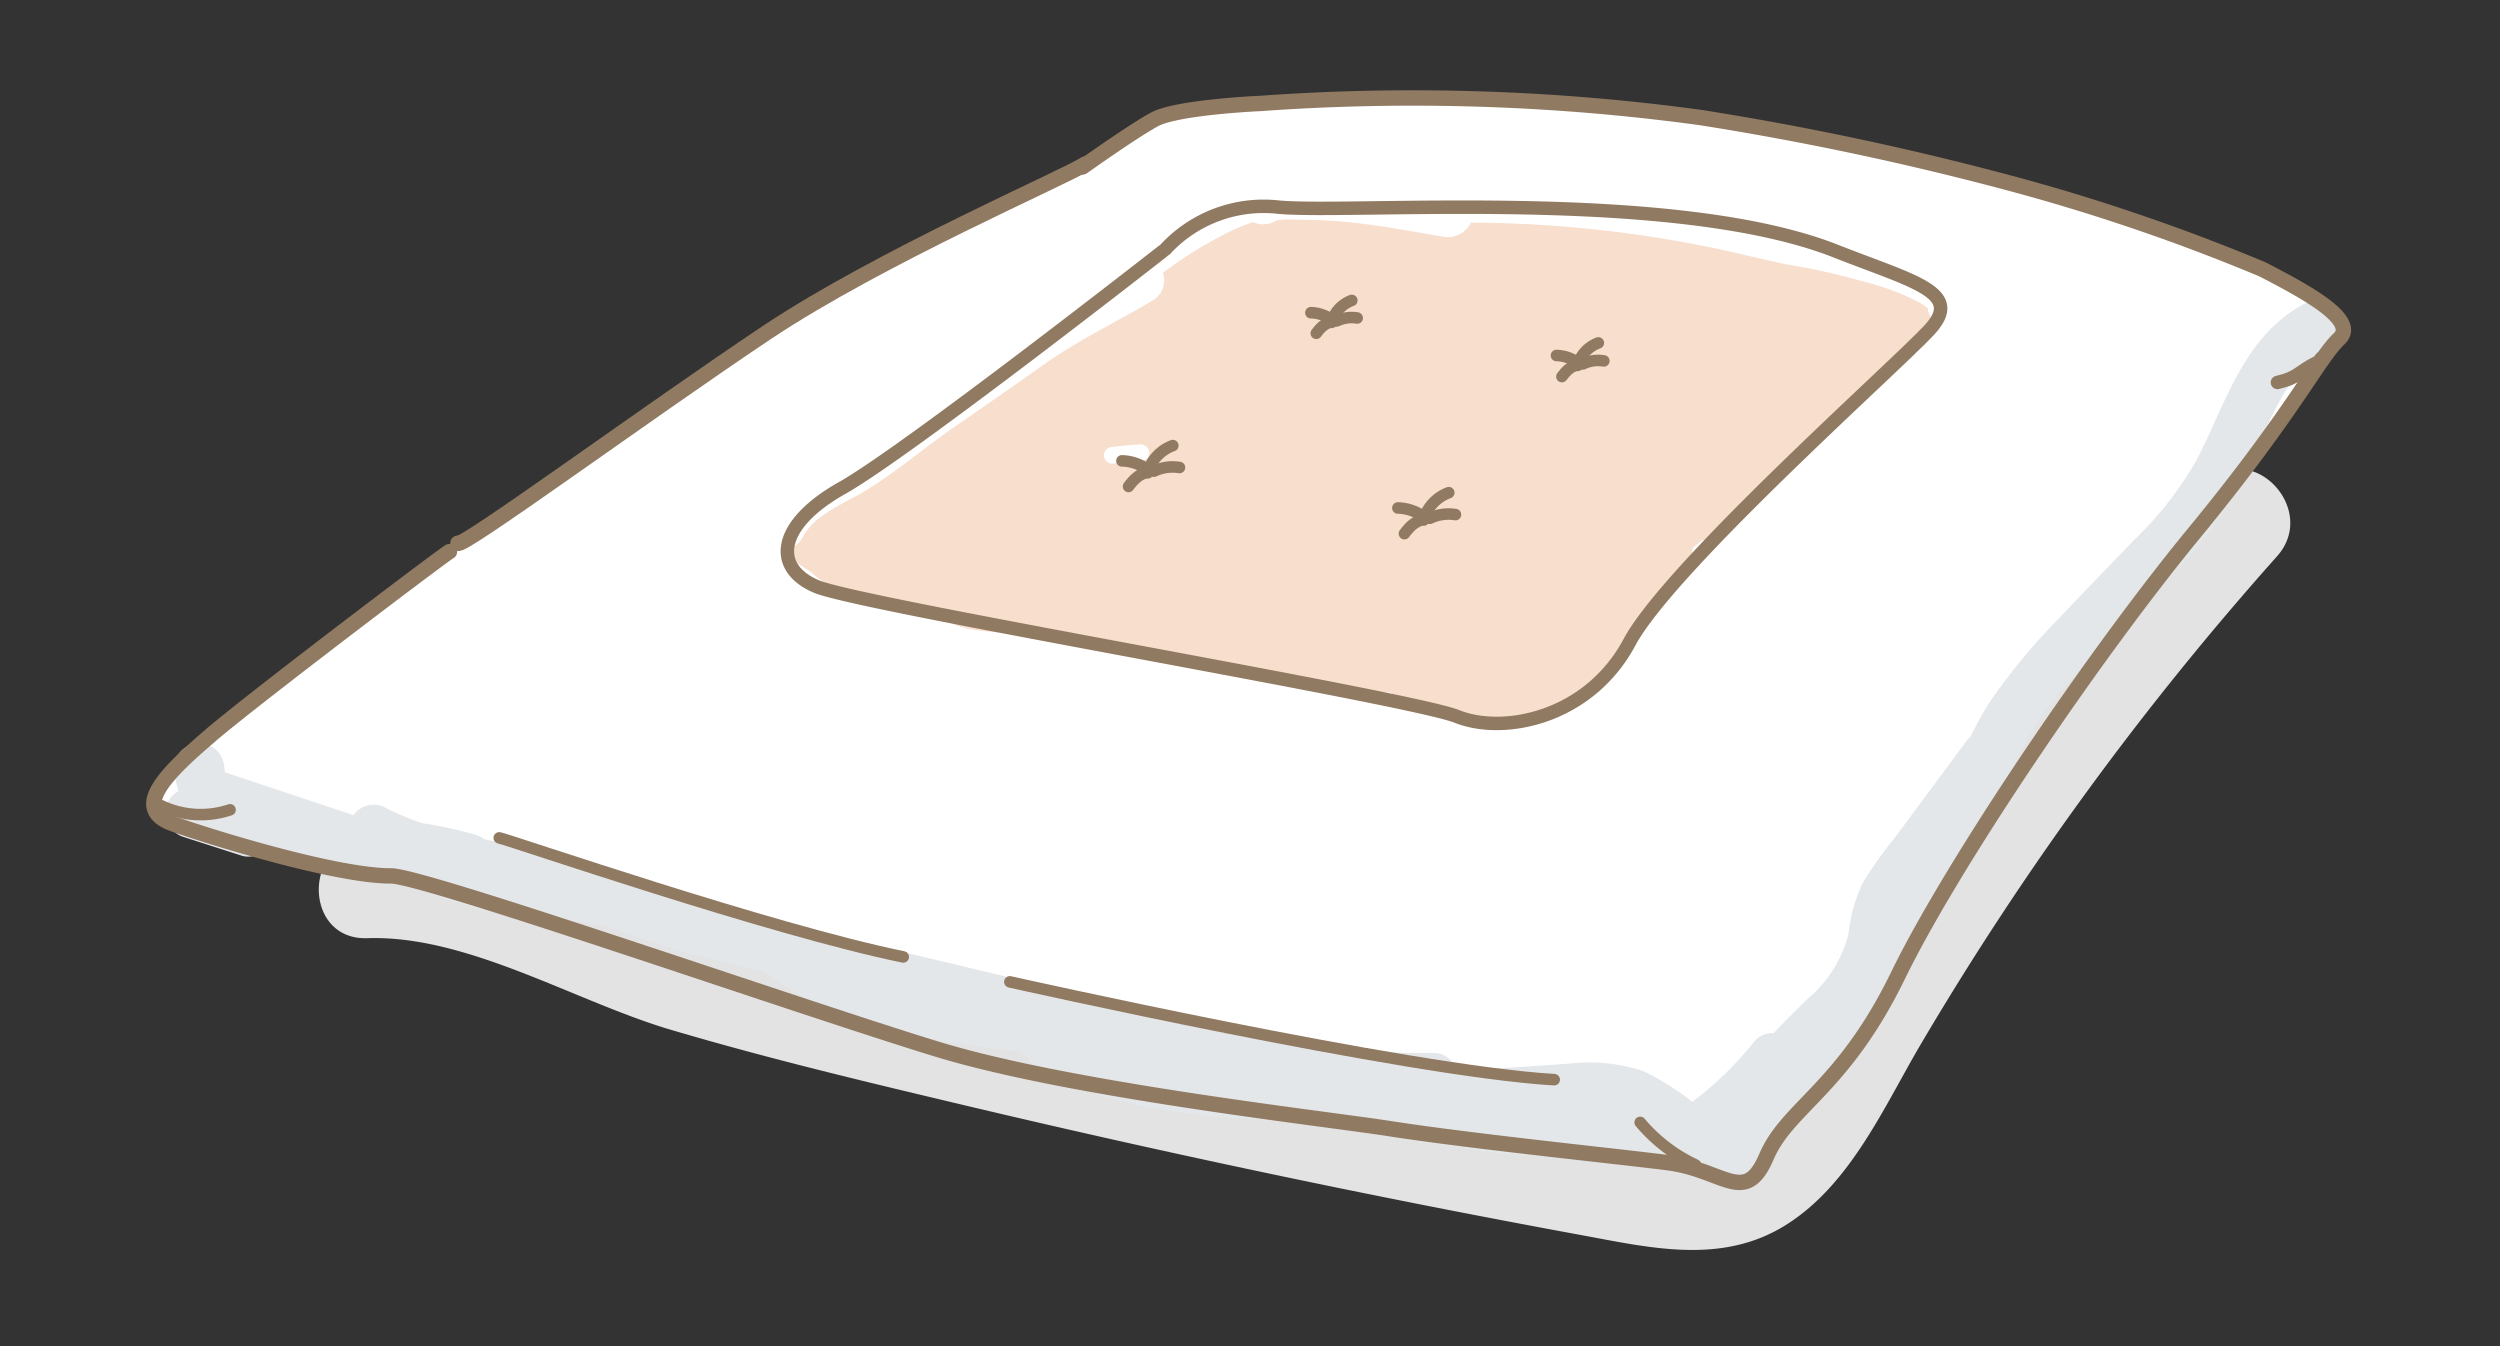 <?xml version="1.0" encoding="UTF-8"?>
<svg xmlns="http://www.w3.org/2000/svg" xmlns:xlink="http://www.w3.org/1999/xlink" width="130" height="70" viewBox="0 0 130 70">
  <rect x="0" y="0" width="130" height="70" fill="#333333" stroke="none"/>
  <defs>
    <clipPath id="clip-path">
      <rect id="長方形_4355" data-name="長方形 4355" width="130" height="70" transform="translate(433 3360)" fill="none"></rect>
    </clipPath>
  </defs>
  <g id="マスクグループ_156" data-name="マスクグループ 156" transform="translate(-433 -3360)" clip-path="url(#clip-path)">
    <g id="グループ_5494" data-name="グループ 5494" transform="translate(-1849.348 -1889.098)">
      <g id="白" transform="translate(2290.352 5254.098)">
        <path id="パス_15809" data-name="パス 15809" d="M2290.4,5291.314s-.4-1.158,1.159-2.57,8.871-7.207,10.646-8.292a32.2,32.2,0,0,0,4.055-3.223s10.864-7.568,12.565-8.654a136.375,136.375,0,0,1,12.565-7.387c4.128-1.919,6.627-3.223,7.278-3.658s2.463-1.412,3.042-1.846a5.58,5.58,0,0,1,2.861-1.014c1.738-.291,12.336-.616,15.184-.568s15.111,1.689,16.9,2.076,11.9,2.7,12.843,3.066,7.965,2.752,9.125,3.211,4.49,2.583,4.972,2.8.579,1.159,0,2.1-5.576,7.532-6.108,8.257-6.01,7.917-6.518,8.521-1.834,2.438-2.559,3.452-5.069,8.111-5.721,9.149-2.535,5.142-3.114,5.938a48.9,48.9,0,0,1-3.308,3.911,9.586,9.586,0,0,0-2.027,2.511c-.41.893-.146,1.713-1.183,1.569a22.131,22.131,0,0,1-3.573-1.256s-12.263-1.3-13.374-1.4-15.787-2.438-18.516-2.969a98.949,98.949,0,0,1-12.528-3.453c-2.076-.94-9.512-3.113-10.984-3.62s-8.546-2.8-9.777-3.018a9.424,9.424,0,0,0-2.1-.169c-.241,0-2.463-.579-2.632-.579s-6.59-1.184-7.435-1.811A13.312,13.312,0,0,0,2290.4,5291.314Z" transform="translate(-2290.353 -5254.097)" fill="#fff"></path>
      </g>
      <g id="レイヤー_16" data-name="レイヤー 16" transform="translate(2298.926 5273.493)">
        <path id="パス_15810" data-name="パス 15810" d="M2398.328,5277.2a169.8,169.8,0,0,0-16.163,21.248c-2.3,3.6-4.082,8.442-7.053,11.5-3.609,3.714-11.554.534-16.064-.356q-14.615-2.882-29.085-6.451c-4.672-1.152-9.339-2.344-13.906-3.868-4.4-1.468-8.6-3.905-13.34-3.746-3.354.112-3.37,5.34,0,5.227,5.207-.175,10.805,3.288,15.766,4.757,5.186,1.536,10.459,2.786,15.72,4.033q15.7,3.72,31.584,6.638c3.644.669,7.375,1.585,10.724-.532,3.325-2.1,5.048-6.074,6.961-9.336a160.69,160.69,0,0,1,18.55-25.416C2404.251,5278.393,2400.567,5274.684,2398.328,5277.2Z" transform="translate(-2300.196 -5276.363)" fill="#e3e3e3"></path>
      </g>
      <g id="網" transform="translate(2290.961 5260.514)">
        <path id="パス_15811" data-name="パス 15811" d="M2402.34,5266.422c-3.182,1.658-4.109,5.083-5.62,8.055a18.026,18.026,0,0,1-3.293,4.249c-1.339,1.4-2.688,2.783-4.018,4.188a32.588,32.588,0,0,0-3.4,4.1,16.179,16.179,0,0,0-1.095,1.942,1.88,1.88,0,0,0-.219.241l-3.709,5.006a21.72,21.72,0,0,0-1.7,2.4,8.13,8.13,0,0,0-.726,2.623,6.479,6.479,0,0,1-2.122,3.376c-.6.592-1.2,1.172-1.767,1.785-.016,0-.03,0-.046,0a1.261,1.261,0,0,0-.924.383,17.512,17.512,0,0,1-2.977,2.971l-.14.105c-.05.037-.083.08-.13.118a15.187,15.187,0,0,0-2.515-1.585,8.909,8.909,0,0,0-3.847-.411c-1.987.145-3.957.282-5.934.359a1.2,1.2,0,0,0-1.2-.911c-3.1-.013-6.392.022-9.291-1.23a1.758,1.758,0,0,0-.626-.144,1.066,1.066,0,0,0-.513-.113l-.105,0a1.333,1.333,0,0,0-.628.194c-.2-.064-.411-.144-.5-.165l-1.219-.291-2.639-.628-5.307-1.265-10.347-2.463c-.51-.122-1.022-.239-1.532-.356-1.458-.368-2.915-.733-4.369-1.11-2.964-.766-5.745-2.081-8.713-2.8-1.166-.283-2.356-.5-3.539-.738a1.339,1.339,0,0,0-.438-.226,21.01,21.01,0,0,0-2.792-.608,13.381,13.381,0,0,1-1.912-.805,1.282,1.282,0,0,0-1.666.383q-3.336-1.113-6.675-2.222c-.016-.066-.029-.133-.041-.2h0a1.386,1.386,0,0,0-.383-.924,1.307,1.307,0,0,0-1.848,0,1.3,1.3,0,0,0-.383.924,4.827,4.827,0,0,0,.224,1.174,1.246,1.246,0,0,0-.618.787,1.336,1.336,0,0,0,.913,1.607l2.994.963a1.2,1.2,0,0,0,.772-.029c.144.049.286.1.433.143a20.745,20.745,0,0,0,5.32.781c.014,0,.029,0,.043,0q1.508.5,3.016,1a29.658,29.658,0,0,0,5.506,1.422c.889.115,1.776.088,2.666.164a10.361,10.361,0,0,1,2.512.677,63.171,63.171,0,0,0,6.852,1.859l.013.012a20.218,20.218,0,0,0,6.2,2.965,62.938,62.938,0,0,0,6.923,1.168c.149.079.293.159.447.235.054.028.113.054.17.081a1.227,1.227,0,0,0,.545.576c5.127,2.867,11.381,2.64,17.077,2.759.329.007.657.006.986.011a1.5,1.5,0,0,0,.676.477,22.388,22.388,0,0,0,9.813,1.137,1.667,1.667,0,0,0,.732-.256,11.119,11.119,0,0,0,1.907.423,9.727,9.727,0,0,0,1.132.071,1.151,1.151,0,0,0,.617.387,10.652,10.652,0,0,0,1.736.222,1.214,1.214,0,0,0,.307.508,1.323,1.323,0,0,0,1.849,0l1.81-2.167c.18-.216.353-.433.508-.66a23.931,23.931,0,0,0,2.66-3.38c2.121-3.114,3.187-6.809,5.646-9.677,2.354-2.744,3.152-6.361,5.461-9.154,2.457-2.974,5.446-5.479,7.887-8.463a22.2,22.2,0,0,0,2.945-5.269c.792-1.781,1.7-3.568,3.5-4.5C2405.151,5267.9,2403.832,5265.646,2402.34,5266.422Z" transform="translate(-2291.052 -5262.081)" fill="#e4e7ea"></path>
        <g id="グループ_3845" data-name="グループ 3845" transform="translate(32.31)">
          <path id="パス_15812" data-name="パス 15812" d="M2339.412,5279.591l0,.006,0-.012Z" transform="translate(-2329.594 -5263.798)" fill="#f7decd"></path>
          <path id="パス_15813" data-name="パス 15813" d="M2339.648,5278.128c-.013.028-.018.038-.024.053s-.008.022-.012.032A.291.291,0,0,0,2339.648,5278.128Z" transform="translate(-2329.62 -5263.61)" fill="#f7decd"></path>
          <g id="グループ_3844" data-name="グループ 3844">
            <path id="パス_15814" data-name="パス 15814" d="M2339.414,5279.6h0Z" transform="translate(-2329.595 -5263.8)" fill="#f7decd"></path>
            <path id="パス_15815" data-name="パス 15815" d="M2387.472,5266.252c0-.056,0-.111,0-.167-.111-.083-.218-.173-.335-.249a13,13,0,0,0-3.057-1.158,33.886,33.886,0,0,0-3.885-.871c-1.291-.258-2.563-.594-3.852-.861a63.91,63.91,0,0,0-12.633-1.324,1.359,1.359,0,0,1-1.511.725c-1.6-.273-3.2-.58-4.821-.742-.8-.081-1.605-.12-2.411-.129-.311,0-.623-.02-.934-.011-.017,0-.236.018-.265.014-.063.012-.125.024-.186.042l-.032.019a1.344,1.344,0,0,1-1.182.059c-.341.122-.68.252-1.014.4a21.954,21.954,0,0,0-3.665,2.237,1.209,1.209,0,0,1-.561,1.453c-1.843,1.1-3.856,2.057-5.6,3.294-1.543,1.092-3.086,2.167-4.645,3.24s-3.009,2.33-4.615,3.314c-1.1.676-2.658,1.237-3.3,2.429a1.155,1.155,0,0,1-.82.628,1.522,1.522,0,0,0,.575.761c.218.157.449.292.673.439a4.026,4.026,0,0,0,.988.7,1.437,1.437,0,0,0,.363.111c.4.217.808.415,1.22.6a6.491,6.491,0,0,1,3.562.6,5.756,5.756,0,0,0,2.113.955,14.678,14.678,0,0,0,2.589.195,23.12,23.12,0,0,1,6.624.814,15.56,15.56,0,0,0,2.769.806,7.206,7.206,0,0,1,2.505.468,1.2,1.2,0,0,1,.5.427c2.3.254,4.615.47,6.928.592a1.127,1.127,0,0,0,.774.6q1.42.281,2.864.436a1.487,1.487,0,0,0,.9.454,7,7,0,0,0,3.589-.5,2.3,2.3,0,0,0,1.135-.324,3.1,3.1,0,0,0,.978-.993,7.78,7.78,0,0,0,2.019-2.74c.077-.084.157-.163.232-.248.34-.249.676-.5,1.018-.751a1.453,1.453,0,0,0,.636-1.34c.018-.033.041-.064.055-.1l1.125-1.157a1.216,1.216,0,0,0,.354-.855c.16-.125.31-.266.467-.4l.158-.022a1.3,1.3,0,0,0,.577-.336q.435-.5.869-1.013a1,1,0,0,0,.183-.236c1.013-.981,1.991-2,2.98-2.978a40.761,40.761,0,0,1,5.475-4.664,1.024,1.024,0,0,0,.187-.035,1.436,1.436,0,0,0,.781-.6c.005-.007.008-.015.012-.021.054-.034.1-.073.158-.106A1.388,1.388,0,0,0,2387.472,5266.252Zm-40.935,7.779c-.287,0-.575.037-.86.063-.207.02-.412.042-.617.064a.419.419,0,0,1-.308-.127.436.436,0,0,1,0-.616.47.47,0,0,1,.308-.128q.308-.034.617-.065c.285-.026.573-.062.86-.063a.435.435,0,1,1,0,.871Z" transform="translate(-2328.142 -5261.463)" fill="#f7decd"></path>
          </g>
        </g>
      </g>
      <g id="線_ドラム" transform="translate(2290.347 5254.209)">
        <path id="パス_15816" data-name="パス 15816" d="M2341.117,5258.15c-.97.652-10.631,4.813-16.528,8.744-6.063,4.042-16.015,11.339-16.089,10.969" transform="translate(-2292.687 -5254.731)" fill="none" stroke="#907a62" stroke-linecap="round" stroke-linejoin="round" stroke-width="0.8"></path>
        <path id="パス_15817" data-name="パス 15817" d="M2305.719,5277.8c-.294.147-10.319,7.74-12.457,9.583s-4.2,3.76-1.917,4.571,8.609,2.723,11.333,2.708c1.708-.009,21.175,6.8,28.4,9.011,6.932,2.121,20.026,3.587,23.514,4.128,4.275.664,11.5,1.4,14.447,1.769s4.054,2.285,5.16-.3,3.967-3.523,6.842-9.42,10.231-16.73,15.391-23,6.514-9.157,7.547-10.115-1.7-2.433-3.98-3.612a103.252,103.252,0,0,0-13.195-4.5,156.567,156.567,0,0,0-15.995-3.391,110.487,110.487,0,0,0-22.924-.737s-4.323.186-5.51.832c-1.139.62-3.733,2.468-3.733,2.468" transform="translate(-2290.346 -5254.226)" fill="none" stroke="#907a62" stroke-linecap="round" stroke-linejoin="round" stroke-width="0.8"></path>
        <path id="パス_15818" data-name="パス 15818" d="M2347.678,5263.02s-13.312,10.418-16.676,12.31-3.643,4.133-1.331,5.115,30.861,5.778,33.313,6.758,6.866.071,8.968-3.853,13.767-14.275,15.589-16.237-.765-2.492-4.859-4.107c-8.4-3.316-25.115-1.935-28.968-2.285a6.961,6.961,0,0,0-5.9,2.194" transform="translate(-2295.221 -5255.059)" fill="none" stroke="#907a62" stroke-linecap="round" stroke-linejoin="round" stroke-width="0.7"></path>
        <path id="パス_15819" data-name="パス 15819" d="M2379.073,5315.358a8.474,8.474,0,0,0,2.875,2.211" transform="translate(-2301.782 -5262.104)" fill="none" stroke="#907a62" stroke-linecap="round" stroke-linejoin="round" stroke-width="0.6"></path>
        <path id="パス_15820" data-name="パス 15820" d="M2290.778,5296.449a4.786,4.786,0,0,0,3.587.217" transform="translate(-2290.402 -5259.667)" fill="none" stroke="#907a62" stroke-linecap="round" stroke-linejoin="round" stroke-width="0.6"></path>
        <path id="パス_15821" data-name="パス 15821" d="M2419.543,5269.694c-.224-.023-.146.153-.341.249-1,.494-.989.8-2.089,1.053" transform="translate(-2306.685 -5256.219)" fill="none" stroke="#907a62" stroke-linecap="round" stroke-linejoin="round" stroke-width="0.7"></path>
        <g id="グループ_3846" data-name="グループ 3846" transform="translate(72.938 12.722)">
          <path id="パス_15822" data-name="パス 15822" d="M2376.42,5268.83a1.756,1.756,0,0,0-1.035,1.035" transform="translate(-2374.244 -5268.83)" fill="none" stroke="#907a62" stroke-linecap="round" stroke-linejoin="round" stroke-width="0.6"></path>
          <path id="パス_15823" data-name="パス 15823" d="M2375.223,5270.169s-.357-.06-.822.583" transform="translate(-2374.118 -5269.002)" fill="none" stroke="#907a62" stroke-linecap="round" stroke-linejoin="round" stroke-width="0.6"></path>
          <path id="パス_15824" data-name="パス 15824" d="M2375.04,5269.862a1.95,1.95,0,0,0-.963-.283" transform="translate(-2374.076 -5268.927)" fill="none" stroke="#907a62" stroke-linecap="round" stroke-linejoin="round" stroke-width="0.6"></path>
          <path id="パス_15825" data-name="パス 15825" d="M2376.741,5269.9a1.84,1.84,0,0,0-1.09.157" transform="translate(-2374.279 -5268.966)" fill="none" stroke="#907a62" stroke-linecap="round" stroke-linejoin="round" stroke-width="0.6"></path>
        </g>
        <g id="グループ_3847" data-name="グループ 3847" transform="translate(60.168 10.511)">
          <path id="パス_15826" data-name="パス 15826" d="M2361.707,5266.292a1.713,1.713,0,0,0-1.011,1.011" transform="translate(-2359.581 -5266.292)" fill="none" stroke="#907a62" stroke-linecap="round" stroke-linejoin="round" stroke-width="0.6"></path>
          <path id="パス_15827" data-name="パス 15827" d="M2360.536,5267.6s-.349-.059-.8.569" transform="translate(-2359.457 -5266.46)" fill="none" stroke="#907a62" stroke-linecap="round" stroke-linejoin="round" stroke-width="0.6"></path>
          <path id="パス_15828" data-name="パス 15828" d="M2360.358,5267.3a1.9,1.9,0,0,0-.942-.276" transform="translate(-2359.416 -5266.386)" fill="none" stroke="#907a62" stroke-linecap="round" stroke-linejoin="round" stroke-width="0.6"></path>
          <path id="パス_15829" data-name="パス 15829" d="M2362.021,5267.338a1.808,1.808,0,0,0-1.065.154" transform="translate(-2359.615 -5266.424)" fill="none" stroke="#907a62" stroke-linecap="round" stroke-linejoin="round" stroke-width="0.6"></path>
        </g>
        <g id="グループ_3848" data-name="グループ 3848" transform="translate(50.341 18.06)">
          <path id="パス_15830" data-name="パス 15830" d="M2350.986,5274.957a2.136,2.136,0,0,0-1.259,1.259" transform="translate(-2348.341 -5274.957)" fill="none" stroke="#907a62" stroke-linecap="round" stroke-linejoin="round" stroke-width="0.6"></path>
          <path id="パス_15831" data-name="パス 15831" d="M2349.53,5276.584s-.435-.072-1,.709" transform="translate(-2348.187 -5275.167)" fill="none" stroke="#907a62" stroke-linecap="round" stroke-linejoin="round" stroke-width="0.6"></path>
          <path id="パス_15832" data-name="パス 15832" d="M2349.308,5276.211a2.375,2.375,0,0,0-1.172-.344" transform="translate(-2348.136 -5275.073)" fill="none" stroke="#907a62" stroke-linecap="round" stroke-linejoin="round" stroke-width="0.6"></path>
          <path id="パス_15833" data-name="パス 15833" d="M2351.376,5276.26a2.244,2.244,0,0,0-1.325.19" transform="translate(-2348.383 -5275.121)" fill="none" stroke="#907a62" stroke-linecap="round" stroke-linejoin="round" stroke-width="0.6"></path>
        </g>
        <g id="グループ_3849" data-name="グループ 3849" transform="translate(64.691 20.509)">
          <path id="パス_15834" data-name="パス 15834" d="M2367.459,5277.769a2.137,2.137,0,0,0-1.259,1.259" transform="translate(-2364.814 -5277.769)" fill="none" stroke="#907a62" stroke-linecap="round" stroke-linejoin="round" stroke-width="0.6"></path>
          <path id="パス_15835" data-name="パス 15835" d="M2366,5279.4s-.434-.072-1,.708" transform="translate(-2364.66 -5277.978)" fill="none" stroke="#907a62" stroke-linecap="round" stroke-linejoin="round" stroke-width="0.6"></path>
          <path id="パス_15836" data-name="パス 15836" d="M2365.781,5279.024a2.371,2.371,0,0,0-1.172-.344" transform="translate(-2364.609 -5277.885)" fill="none" stroke="#907a62" stroke-linecap="round" stroke-linejoin="round" stroke-width="0.6"></path>
          <path id="パス_15837" data-name="パス 15837" d="M2367.849,5279.072a2.241,2.241,0,0,0-1.325.19" transform="translate(-2364.855 -5277.933)" fill="none" stroke="#907a62" stroke-linecap="round" stroke-linejoin="round" stroke-width="0.6"></path>
        </g>
        <path id="パス_15838" data-name="パス 15838" d="M2310.966,5298.374c.663.147,14.152,4.791,21.008,6.191" transform="translate(-2293.004 -5259.916)" fill="none" stroke="#907a62" stroke-linecap="round" stroke-linejoin="round" stroke-width="0.6"></path>
        <path id="パス_15839" data-name="パス 15839" d="M2341.446,5306.969s20.676,4.644,28.305,5.086" transform="translate(-2296.932 -5261.023)" fill="none" stroke="#907a62" stroke-linecap="round" stroke-linejoin="round" stroke-width="0.6"></path>
      </g>
    </g>
    <rect id="長方形_4357" data-name="長方形 4357" width="130" height="70" transform="translate(433 3360)" fill="none"></rect>
  </g>
</svg>
